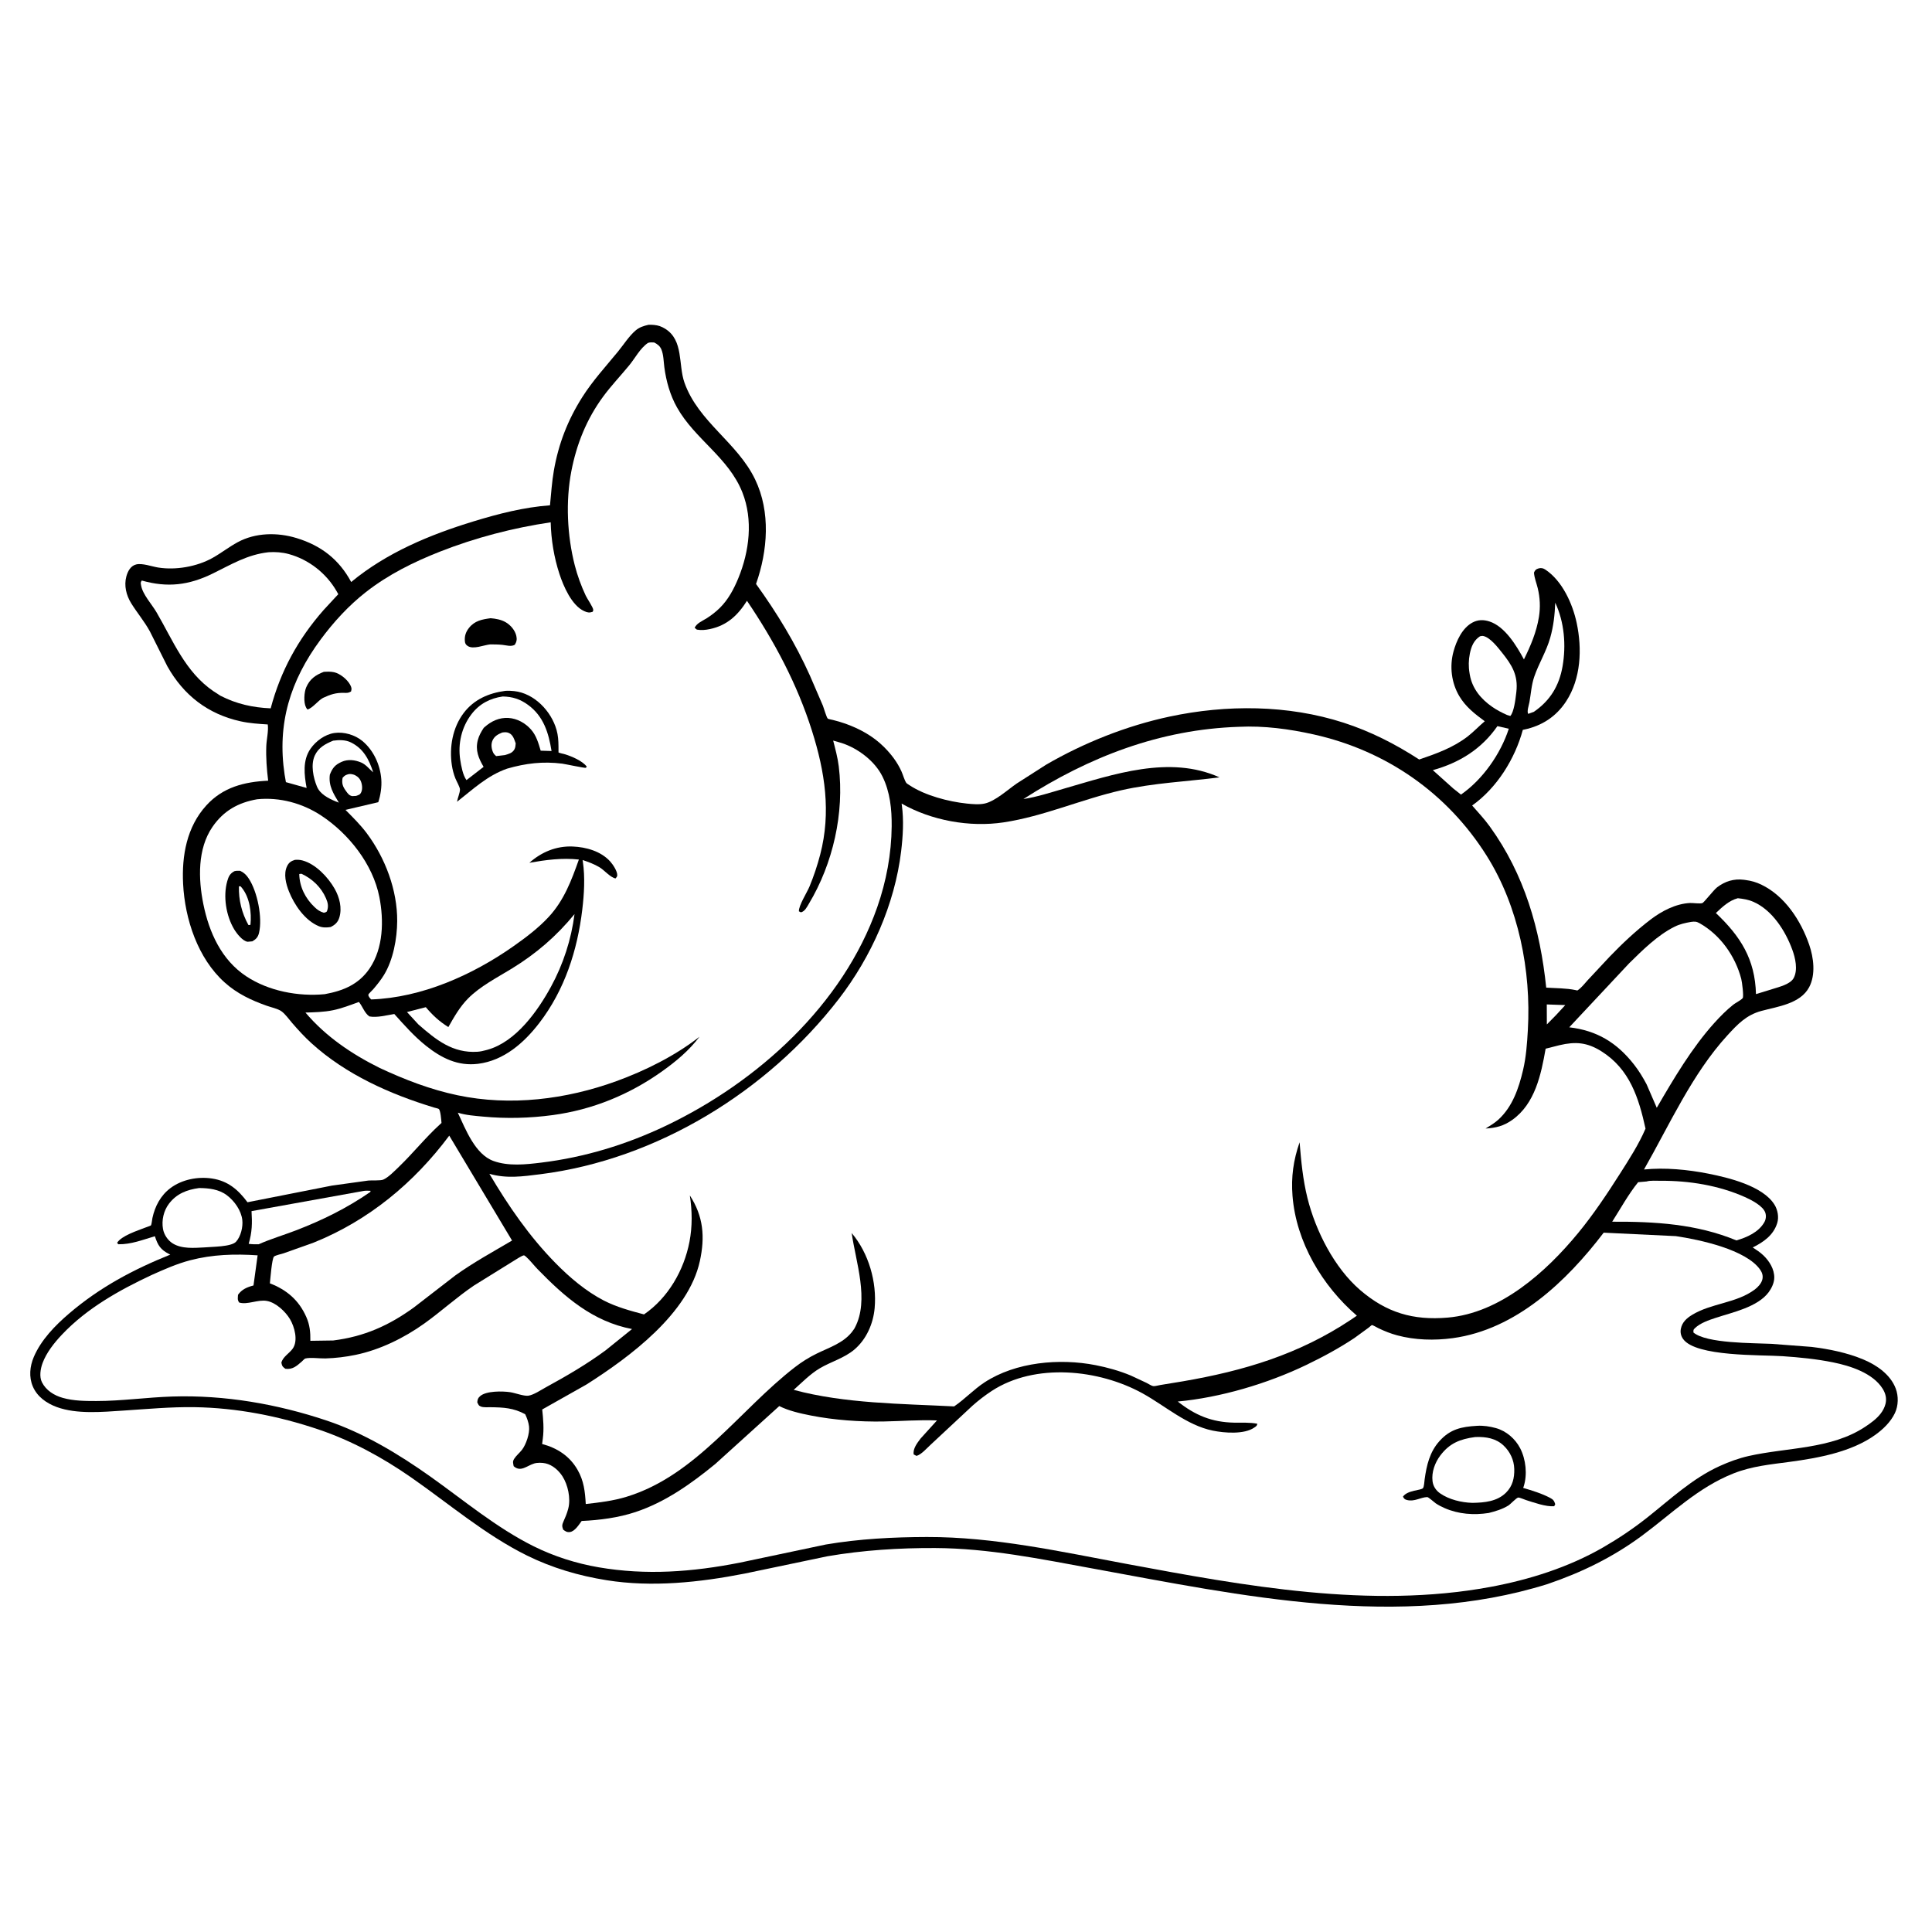 <svg version="1.1" xmlns="http://www.w3.org/2000/svg" style="display: block;" viewBox="0 0 2048 2048" width="1024" height="1024">
<path transform="translate(0,0)" fill="rgb(255,255,255)" d="M -0 -0 L 2048 0 L 2048 2048 L -0 2048 L -0 -0 z"/>
<path transform="translate(0,0)" fill="rgb(0,0,0)" d="M 687.49 344.286 C 691.297 344.169 695.7 344.445 699.311 345.681 C 701.273 346.352 703.205 347.314 704.97 348.398 C 724.9 360.64 718.82 386.614 725.564 405.641 C 740.341 447.336 781.579 468.862 800.508 508.313 C 817.048 542.786 813.839 583.822 801.432 619.011 C 823.628 649.828 842.916 681.423 858.542 716.125 L 872.357 748.177 C 873.266 750.503 876.14 760.585 877.526 761.814 C 877.943 762.184 882.226 763.017 882.794 763.161 C 887.257 764.29 891.696 765.514 896.033 767.064 C 911.285 772.511 925.471 780.255 937.001 791.75 C 944.7 799.426 951.222 807.933 955.668 817.896 C 957.295 821.541 958.576 826.559 960.655 829.83 C 961.119 830.559 963.414 831.895 964.103 832.355 C 980.449 843.262 1005.56 849.819 1024.9 851.814 C 1030.9 852.434 1037.99 853.096 1043.94 851.751 C 1055.1 849.225 1068.15 837.184 1077.74 830.574 L 1108.87 810.649 C 1148.98 787.353 1194.23 769.347 1239.63 759.65 C 1300.01 746.753 1365.16 746.992 1424.28 766.087 C 1452.92 775.34 1479.22 788.755 1504.42 805.11 C 1522.65 798.894 1540.68 792.465 1556.06 780.457 C 1562.31 775.573 1567.82 769.679 1573.91 764.548 C 1563.44 756.864 1553.61 749.228 1546.89 737.902 C 1538.57 723.867 1536.46 706.442 1540.75 690.699 C 1543.85 679.305 1550.07 665.604 1561.02 659.851 C 1566.84 656.794 1572.69 656.787 1578.82 658.759 C 1595.38 664.083 1607.71 684.73 1615.43 699.004 C 1622.62 684.416 1628.7 670.138 1631.33 654 C 1633 643.781 1632.5 633.489 1630.04 623.424 C 1628.68 617.837 1626.51 612.804 1626.07 607 C 1627.15 604.646 1627.91 603.518 1630.5 602.676 C 1633.35 601.749 1635.65 602.146 1638.11 603.78 C 1656.11 615.749 1667.02 639.979 1671.36 660.397 C 1677.19 687.876 1675.95 719.369 1660.12 743.532 C 1649.51 759.734 1634.35 769.523 1615.45 773.436 L 1614.26 773.673 C 1605.91 804.489 1586.67 835.341 1560.54 853.871 C 1566.9 861.127 1573.63 868.339 1579.28 876.159 C 1616.05 927.035 1632.68 985.191 1639.05 1046.93 C 1649.1 1047.6 1660.34 1047.43 1670.16 1049.54 L 1672.03 1049.97 C 1676.17 1047.47 1679.76 1042.56 1683.06 1039 L 1706.18 1014.24 C 1719.63 1000.24 1734.16 986.582 1749.62 974.802 C 1761.47 965.768 1776.37 957.933 1791.5 957.212 C 1794.58 957.065 1802.18 958.237 1804.66 957.28 C 1806.28 956.658 1816.71 943.275 1820.09 940.681 C 1828.59 934.156 1837.97 931.268 1848.59 932.605 L 1850.5 932.869 C 1856.45 933.641 1861.66 935.15 1867.06 937.741 C 1892.06 949.736 1909.05 975.986 1917.85 1001.5 C 1922.56 1015.15 1924.84 1033.26 1917.77 1046.5 C 1908.37 1064.08 1884.47 1066.94 1867.16 1071.62 C 1851.18 1075.93 1841.9 1085.74 1831.01 1097.64 C 1793.79 1138.32 1769.82 1192.15 1742.71 1239.71 C 1764.94 1237.47 1788.98 1239.8 1810.82 1244.11 C 1832.13 1248.32 1868.65 1257.09 1880.99 1276.93 C 1884.44 1282.47 1885.89 1290.2 1883.93 1296.5 C 1879.9 1309.4 1869.47 1316.66 1857.97 1322.35 C 1861.9 1324.91 1865.82 1327.46 1869.22 1330.71 C 1875.63 1336.83 1880.99 1345.45 1880.8 1354.61 C 1880.7 1359.84 1877.97 1365.61 1874.9 1369.75 C 1863.17 1385.55 1836.76 1391.05 1818.95 1396.9 C 1811.58 1399.32 1802.3 1402.45 1796.64 1407.94 C 1794.81 1409.71 1795.14 1409.95 1795.11 1412.5 C 1808.96 1424.28 1858.72 1423.58 1877.67 1424.52 L 1920.27 1427.77 C 1938.91 1430.03 1958.12 1433.92 1975.5 1441.23 C 1989.52 1447.13 2003.96 1457.13 2009.55 1471.88 C 2012.61 1479.96 2012.41 1490.12 2008.67 1497.97 C 2004.2 1507.33 1996.29 1514.95 1987.96 1520.96 C 1962.83 1539.09 1927.64 1545.54 1897.51 1549.59 C 1876.8 1552.38 1857.08 1554.14 1837.47 1561.93 C 1799.78 1576.91 1772.48 1604.26 1740.59 1627.89 C 1709.89 1650.64 1676.51 1666.92 1640.43 1679.18 C 1484.09 1728.14 1315.96 1691.47 1159.14 1662.85 C 1103.44 1652.68 1048.03 1641.23 991.161 1640.98 C 953.131 1640.81 914.704 1643.27 877.189 1649.7 L 789.336 1668.07 C 741.74 1677.39 691.201 1682.81 642.969 1675.08 C 613.469 1670.35 585.314 1662.11 558.492 1648.85 C 514.199 1626.94 476.017 1594.05 435.616 1565.98 C 405.449 1545.02 372.678 1527.14 337.813 1515.35 C 295.498 1501.05 250.917 1492.34 206.227 1491.66 C 180.839 1491.27 155.795 1493.66 130.5 1495.3 C 108.363 1496.74 81.347 1499.3 60.104 1491.49 C 49.286 1487.5 39.436 1480.6 34.786 1469.69 C 30.495 1459.61 31.603 1448.41 35.785 1438.54 C 43.488 1420.39 58.4 1405.09 73.161 1392.46 C 105.687 1364.63 141.093 1345.84 180.504 1329.94 L 179.36 1329.38 C 169.965 1324.61 167.311 1320 164.18 1310.46 C 151.275 1314.22 139.111 1319.18 125.5 1318.97 L 124.097 1317.5 C 128.701 1309.93 145.699 1304.58 154.025 1301.3 C 154.633 1301.06 159.782 1299.31 159.99 1298.99 C 160.775 1297.77 161.208 1292.84 161.567 1291.18 C 164.277 1278.64 170.26 1267.22 180.727 1259.39 C 193.009 1250.21 209.872 1246.99 224.906 1249.3 C 241.856 1251.91 252.515 1261.27 262.374 1274.44 L 351.819 1256.79 L 390.5 1251.42 C 394.286 1251.06 403.167 1251.72 406.211 1250.47 C 411.547 1248.27 418.671 1240.89 422.871 1236.85 C 437.952 1222.33 451.114 1205.73 466.55 1191.71 L 468.005 1190.4 C 467.761 1187.68 467.056 1176.83 465.059 1175.53 C 464.156 1174.95 461.564 1174.47 460.436 1174.13 C 413.488 1159.89 366.741 1139.1 330.039 1105.74 C 322.764 1099.12 316.194 1091.92 309.765 1084.5 C 306.402 1080.62 302.37 1074.84 298.286 1071.94 C 294.598 1069.32 287.38 1067.77 282.927 1066.2 C 266.333 1060.35 251.363 1053.31 238.157 1041.46 C 209.646 1015.87 195.983 974.272 194.1 936.885 C 192.598 907.059 197.967 876.58 218.695 853.805 C 236.325 834.434 258.988 828.736 284.27 827.563 C 282.763 815.532 281.805 802.77 282.291 790.66 C 282.565 783.819 284.814 774.509 283.833 767.95 C 274.17 767.339 264.467 766.719 254.99 764.62 C 220.462 756.974 194.675 737.098 177.386 706.27 L 158.922 669.393 C 153.101 658.683 145.43 649.76 139.08 639.5 C 133.836 631.027 131.298 620.786 133.951 611 C 135.433 605.533 138.467 599.776 144.39 598.323 C 150.793 596.751 161.009 600.515 167.5 601.576 C 186.127 604.619 208.71 600.707 225.271 591.437 C 234.407 586.323 242.705 579.782 251.937 574.775 C 270.873 564.506 294.066 564.196 314.375 570.384 C 340.406 578.317 359.404 593.005 372.28 616.954 C 409.969 585.79 455.539 566.873 501.974 552.681 C 528.367 544.614 555.422 537.67 583.016 535.652 C 584.264 523.328 584.992 510.943 587.135 498.729 C 592.123 470.296 601.811 445.338 617.249 420.971 C 628.36 403.433 641.968 388.721 655.046 372.739 C 660.969 365.5 666.71 356.346 673.797 350.289 C 677.839 346.834 682.404 345.441 687.49 344.286 z"/>
<path transform="translate(0,0)" fill="rgb(255,255,255)" d="M 1639.65 1064.75 L 1659.25 1065.43 L 1649.61 1075.89 L 1639.73 1085.93 L 1639.65 1064.75 z"/>
<path transform="translate(0,0)" fill="rgb(255,255,255)" d="M 370.091 820.5 C 371.575 820.391 372.881 820.568 374.309 820.963 C 377.479 821.839 380.442 824.103 381.999 827.041 C 383.785 830.409 384.603 835.906 383.029 839.5 C 381.678 842.585 380.474 842.567 377.5 843.685 L 373.5 843.922 C 370.1 843.362 368.673 841.156 366.742 838.5 C 363.221 833.657 362.104 830.346 363.167 824.5 C 365.527 821.838 366.638 821.35 370.091 820.5 z"/>
<path transform="translate(0,0)" fill="rgb(255,255,255)" d="M 353.169 785.141 C 359.409 784.253 366.338 784.174 372.09 787.045 C 385.475 793.725 391.209 805.221 395.621 818.701 C 391.337 815.212 388.026 810.47 382.825 808.278 C 376.283 805.52 368.788 804.58 362.136 807.593 C 354.991 810.83 352.433 814.171 349.662 821.161 C 348.095 832.93 353.398 841.166 359.192 850.82 L 355.745 849.496 C 347.909 846.193 339.266 841.782 335.966 833.749 C 332.061 824.246 329.259 810.713 333.631 801.014 C 337.509 792.413 344.913 788.556 353.169 785.141 z"/>
<path transform="translate(0,0)" fill="rgb(255,255,255)" d="M 1648.61 638.875 C 1658.29 659.466 1660.26 684.014 1656.38 706.316 C 1652.79 726.951 1643.29 742.628 1625.96 754.561 L 1620 756.715 C 1618.28 754.422 1620.72 747.298 1621.26 744.309 C 1622.89 735.286 1623.36 726.147 1626.35 717.392 C 1631.19 703.198 1639.22 690.561 1643.33 675.91 C 1646.85 663.369 1648.09 651.837 1648.61 638.875 z"/>
<path transform="translate(0,0)" fill="rgb(255,255,255)" d="M 1587.32 769.739 L 1599.39 772.493 C 1590.74 799.137 1571.75 826.327 1548.67 842.312 L 1540.39 835.725 L 1518.85 816.398 C 1547.01 808.562 1570.46 794.066 1587.32 769.739 z"/>
<path transform="translate(0,0)" fill="rgb(255,255,255)" d="M 1568.83 674.5 C 1570.04 674.188 1571.14 673.958 1572.4 674.214 C 1579.56 675.673 1587.55 686.011 1591.95 691.5 C 1602.69 704.9 1609.49 715.706 1607.39 733.542 L 1607.15 735.5 C 1606.48 741.329 1604.83 754.851 1601 758.953 L 1597.5 757.891 C 1592.09 755.481 1586.81 752.758 1581.93 749.386 C 1569.9 741.06 1560.57 729.915 1558.04 715.141 L 1557.77 713.5 C 1556.58 706.671 1556.72 699.616 1558.11 692.812 C 1559.63 685.327 1562.26 678.794 1568.83 674.5 z"/>
<path transform="translate(0,0)" fill="rgb(255,255,255)" d="M 385.667 1262.39 C 388.112 1262.05 390.385 1262.21 392.84 1262.31 L 392.558 1263.5 C 367.53 1280.8 341.515 1293.61 313.123 1304.48 C 300.206 1309.43 286.871 1313.34 274.233 1318.97 C 270.624 1319.02 267.195 1319.06 263.623 1318.5 C 267.267 1305.91 267.442 1296.82 266.633 1283.85 L 385.667 1262.39 z"/>
<path transform="translate(0,0)" fill="rgb(255,255,255)" d="M 211.057 1259.37 C 221.235 1259.42 231.921 1260.62 240.35 1266.9 C 248.441 1272.94 255.689 1283.08 256.855 1293.26 C 257.692 1300.57 255.283 1310.68 250.245 1316.24 C 245.199 1321.81 224.566 1321.53 216.755 1322.3 C 205.833 1322.84 192.703 1324.12 183 1318.02 C 177.779 1314.74 173.829 1308.74 172.775 1302.7 C 171.172 1293.52 173.467 1283.43 179.106 1276 C 187.234 1265.3 198.204 1261.11 211.057 1259.37 z"/>
<path transform="translate(0,0)" fill="rgb(255,255,255)" d="M 1842.16 952.143 C 1848.22 952.816 1853.36 953.617 1859 956.127 C 1878.83 964.959 1892.72 987.016 1899.93 1006.76 C 1903.13 1015.54 1905.98 1027.83 1901.47 1036.59 C 1897.99 1043.36 1886.05 1046.12 1879.22 1048.33 L 1861.41 1053.79 C 1860.42 1016.78 1845.15 992.74 1818.9 967.838 C 1825.77 961.353 1832.85 954.609 1842.16 952.143 z"/>
<path transform="translate(0,0)" fill="rgb(255,255,255)" d="M 1745.51 1252.4 C 1749.19 1251.18 1756.48 1251.72 1760.44 1251.69 C 1790.46 1251.48 1822.19 1256.62 1849.75 1268.96 C 1856.36 1271.91 1869.04 1278.3 1871.36 1285.69 C 1872.42 1289.07 1871.93 1292.72 1870.17 1295.76 C 1864.15 1306.22 1851.79 1311.69 1840.67 1314.89 C 1798.46 1297.42 1754.11 1294.83 1708.99 1295.06 C 1717.67 1281.45 1726.34 1265.68 1736.5 1253.18 L 1745.51 1252.4 z"/>
<path transform="translate(0,0)" fill="rgb(255,255,255)" d="M 609.019 968.988 C 605.562 995.892 597.065 1022.16 584.046 1046 C 569.929 1071.84 546.869 1104.35 516.86 1112.76 L 515 1113.25 C 512.045 1114.05 509.23 1114.7 506.172 1114.9 C 479.915 1116.63 462.199 1102.29 443.488 1085.91 L 431.418 1072.81 L 451.37 1067.66 C 458.823 1076.4 465.542 1082.67 475.273 1088.73 C 481.389 1077.99 487.382 1067.31 496.163 1058.44 C 509.109 1045.38 526.754 1036.41 542.329 1026.86 C 568.295 1010.96 589.717 992.534 609.019 968.988 z"/>
<path transform="translate(0,0)" fill="rgb(255,255,255)" d="M 1792.62 977.242 C 1796.34 976.81 1798.08 976.67 1801.48 978.569 C 1823.45 990.855 1839.43 1013.39 1845.79 1037.61 C 1846.61 1040.71 1848.63 1056.17 1847.34 1057.99 C 1845.85 1060.06 1839.68 1063.13 1837.38 1064.96 C 1830.2 1070.68 1823.47 1077.47 1817.32 1084.29 C 1793.4 1110.81 1774.15 1143.48 1756.24 1174.29 L 1745.51 1149.52 C 1741.48 1141.92 1737.21 1134.9 1731.88 1128.14 C 1713.61 1104.96 1692.58 1092.4 1663.46 1088.98 L 1726.81 1021.31 C 1741.1 1007.24 1757.07 991.295 1775.19 982.31 C 1780.82 979.517 1786.47 978.331 1792.62 977.242 z"/>
<path transform="translate(0,0)" fill="rgb(255,255,255)" d="M 284.673 585.386 C 291.802 584.912 299.119 585.433 306.025 587.307 C 327.281 593.075 345.887 607.678 356.828 626.712 C 357.019 627.045 358.629 629.777 358.611 629.894 C 358.592 630.024 356.198 632.437 355.911 632.74 L 342.894 646.814 C 315.835 677.688 297.495 711.217 286.935 750.876 C 267.96 750.052 250.602 746.228 233.693 737.518 L 226.219 732.682 C 196.335 712.283 183.417 678.978 165.853 648.934 C 161.016 640.659 151.128 630.002 149.575 620.59 C 149.153 618.029 148.751 617.573 150.294 615.388 C 177.483 623.118 200.121 620.421 225.5 607.981 C 245.384 598.235 262.238 587.868 284.673 585.386 z"/>
<path transform="translate(0,0)" fill="rgb(255,255,255)" d="M 476.23 1203.84 L 542.797 1315.03 C 522.528 1326.97 501.797 1338.3 482.652 1352.01 L 438.729 1385.95 C 412.092 1405.24 385.952 1416.86 353.25 1420.96 L 328.985 1421.31 C 329.133 1412.19 328.418 1404.49 324.666 1396 C 316.835 1378.27 303.916 1367.23 286.089 1360.4 C 286.572 1356.19 288.192 1333.95 290.482 1331.99 C 292.056 1330.64 298.576 1329.26 300.781 1328.51 L 332.434 1317.24 C 390.711 1293.8 438.832 1253.95 476.23 1203.84 z"/>
<path transform="translate(0,0)" fill="rgb(255,255,255)" d="M 272.576 847.252 C 296.374 844.847 320.589 851.404 340.504 864.525 C 369.688 883.752 395.255 916.005 402.124 950.825 C 406.995 975.516 406.429 1005.03 391.829 1026.56 C 380.233 1043.66 363.665 1050.31 344.23 1053.87 C 316.2 1056.53 284.811 1050.61 261.091 1034.95 C 234.741 1017.54 221.663 988.45 215.562 958.411 C 210.168 931.85 209.228 899.787 225.229 876.527 C 237.017 859.392 252.558 850.757 272.576 847.252 z"/>
<path transform="translate(0,0)" fill="rgb(0,0,0)" d="M 248.46 923.5 C 250.469 922.916 252.423 923.06 254.5 923.052 C 258.752 925.062 261.133 927.424 263.722 931.358 C 272.87 945.252 278.433 972.892 274.551 988.969 C 273.475 993.425 271.372 995.629 267.5 997.854 L 262.5 998.302 C 257.121 997.63 250.803 989.399 248.157 984.96 C 239.632 970.663 236.358 950.134 240.876 934.133 C 242.327 928.994 243.734 926.091 248.46 923.5 z"/>
<path transform="translate(0,0)" fill="rgb(255,255,255)" d="M 253.273 939.5 L 255.049 939.564 L 256.483 941.256 C 264.795 951.625 266.76 967.392 265.5 980.226 C 264.336 980.78 265.046 980.58 263.302 980.5 C 256.251 967.629 252.92 954.185 253.273 939.5 z"/>
<path transform="translate(0,0)" fill="rgb(0,0,0)" d="M 312.581 911.5 C 315.409 911.278 317.898 911.393 320.658 912.129 C 334.567 915.838 347.745 929.822 354.707 942.066 C 359.857 951.125 362.848 962.533 359.663 972.763 C 358.111 977.746 355.059 980.454 350.5 982.686 C 346.29 983.36 342.002 983.457 338 981.816 C 323.253 975.769 311.974 959.237 306.294 944.943 C 303.108 936.924 300.34 926.335 304.348 918.125 C 306.223 914.284 308.601 912.73 312.581 911.5 z"/>
<path transform="translate(0,0)" fill="rgb(255,255,255)" d="M 317.225 926.5 L 319.499 926.198 C 331.022 931.463 340.553 940.581 345.607 952.337 C 347.725 957.264 348.436 961.181 346.5 966.164 C 345.289 967.165 344.78 967.223 343.285 967.545 C 339.179 966.363 336.605 964.569 333.5 961.632 C 323.658 952.325 317.492 940.08 317.225 926.5 z"/>
<path transform="translate(0,0)" fill="rgb(255,255,255)" d="M 686.879 363.5 C 689.108 362.699 691.184 362.935 693.5 363.055 C 696.963 364.845 699.605 366.815 701.138 370.538 C 703.416 376.07 703.458 383.436 704.236 389.355 C 706.161 404.009 710.334 418.855 717.594 431.799 C 736.547 465.59 772.292 484.921 786.949 521.951 C 798.495 551.123 794.339 584.425 782.709 612.767 C 777.95 624.364 771.995 635.602 762.975 644.489 C 758.871 648.532 754.107 652.23 749.248 655.315 C 744.753 658.167 738.54 660.541 736.37 665.5 L 738.692 667.424 C 743.322 668.247 747.918 667.82 752.5 666.851 C 770.736 662.992 782.114 652.247 791.826 636.877 C 820.86 679.824 844.976 724.972 860.69 774.581 C 874.483 818.126 881.149 860.994 869.456 905.855 C 866.432 917.457 862.68 928.648 858.116 939.735 C 855.601 945.845 846.45 960.13 846.882 966.05 L 849 967.135 C 853.238 966.045 855.279 961.631 857.464 957.992 C 882.982 915.475 895.223 861.733 889.116 812.341 C 887.974 803.1 885.491 794.048 883.2 785.038 L 892.128 787.612 C 909.43 793.193 927.271 806.645 935.414 823.063 C 943.534 839.436 945.389 857.908 945.22 875.928 C 944.946 905.1 939.538 934.134 929.914 961.649 C 893.75 1065.04 803.103 1146.94 706.029 1193.27 C 664.029 1213.31 619.795 1226.8 573.584 1232.44 C 557.221 1234.44 538.907 1236.41 523.118 1230.69 C 503.621 1223.64 493.643 1197.24 485.299 1179.49 C 493.852 1182.18 503.356 1182.82 512.253 1183.66 C 536.68 1185.95 561.69 1185.32 586 1182.03 C 628.059 1176.35 666.998 1160.4 701.522 1135.88 C 716.633 1125.14 730.256 1113.8 741.513 1098.99 C 715.702 1119.16 684.191 1134.86 653.486 1146.04 C 600.079 1165.47 540.986 1172.81 485 1161.01 C 456.07 1154.91 429.179 1144.53 402.469 1132.06 C 372.931 1117.4 345.26 1098.73 323.807 1073.35 C 333.513 1073.07 343.456 1072.84 353 1070.88 C 362.384 1068.95 371.464 1065.39 380.449 1062.12 C 384.505 1067.05 386.201 1073.58 391.5 1077.45 C 399.742 1078.97 409.785 1076.22 417.973 1074.89 C 428.551 1086.66 439.11 1098.65 451.527 1108.54 C 467.934 1121.6 485.327 1130.36 506.812 1127.68 C 534.115 1124.26 555.481 1105.49 571.704 1084.37 C 598.533 1049.44 612.085 1007.46 617.248 964.129 C 619.219 947.585 620.282 929.984 617.85 913.417 L 617.58 911.664 C 623.728 913.688 629.8 915.947 635.386 919.266 C 640.752 922.454 646.659 929.955 652.5 931.18 C 653.332 930.071 654.293 929.312 654.32 927.84 C 654.404 923.343 649.674 916.341 646.797 913.16 C 636.98 902.304 621.249 897.893 607 897.333 C 589.54 896.646 573.968 903.245 561.144 914.587 C 578.678 911.513 595.819 909.19 613.631 911.147 C 605.811 933.221 597.914 954.377 581.715 971.895 C 570.659 983.852 557.139 994.038 543.843 1003.36 C 500.626 1033.67 446.96 1057.58 393.5 1059.45 L 392.42 1058.38 C 391.745 1057.64 390.148 1055.48 390.5 1054.29 C 390.78 1053.34 394.579 1049.85 395.5 1048.78 C 399.652 1043.96 403.728 1038.88 407.052 1033.45 C 416.82 1017.47 420.926 994.926 421.042 976.45 C 421.248 943.534 408.373 909.467 388.773 883.256 C 382.071 874.294 374.076 866.44 366.219 858.507 L 400.981 850.365 C 403.496 842.725 404.787 834.051 404.181 826 C 403.036 810.788 395.986 795.302 384.136 785.48 C 376.313 778.996 364.601 775.53 354.5 776.993 C 344.478 778.445 334.825 785.533 329.152 793.708 C 320.612 806.012 322.469 821.392 325.04 835.269 L 303.087 829.111 L 301.681 821 C 293.589 767.092 307.654 721.527 339.841 678 C 353.626 659.358 369.649 641.872 387.954 627.566 C 411.656 609.041 438.398 595.771 466.288 584.783 C 503.928 569.955 543.742 559.6 583.758 553.66 C 584.196 572.037 587.298 590.976 593.045 608.451 C 597.309 621.418 606.022 641.811 619.218 647.791 C 622.651 649.347 624.806 649.775 628.273 648.5 C 628.475 647.833 628.926 647.195 628.88 646.5 C 628.689 643.623 622.49 634.74 620.941 631.46 C 616.137 621.289 612.027 610.024 609.245 599.108 C 601.223 567.632 599.485 531.514 605.652 499.519 C 611.215 470.659 621.826 444.303 639.272 420.532 C 647.809 408.9 657.828 398.412 666.984 387.275 C 673.281 379.615 678.572 369.093 686.879 363.5 z"/>
<path transform="translate(0,0)" fill="rgb(0,0,0)" d="M 343.188 712.191 C 346.862 711.951 350.451 711.796 354.078 712.576 C 360.315 713.918 367.838 719.967 370.948 725.5 C 372.583 728.409 373.064 729.92 372.113 733.023 C 369.285 734.641 368.001 734.55 364.804 734.456 C 355.957 734.195 350.262 736.166 342.396 739.803 C 336.647 743.055 331.89 750.134 326 752.148 C 325.1 751.085 325.095 751.177 324.343 749.732 C 321.674 744.597 322.378 733.732 324.622 728.541 C 328.443 719.701 334.572 715.544 343.188 712.191 z"/>
<path transform="translate(0,0)" fill="rgb(0,0,0)" d="M 520.055 655.339 C 525.56 655.769 531.336 656.818 536.161 659.653 C 541.325 662.688 546.011 668.169 547.337 674.117 C 548.153 677.777 547.639 680.369 545.706 683.5 C 541.725 685.713 536.952 684.06 532.614 683.58 C 528.339 683.108 523.971 683.131 519.672 683.078 C 512.684 683.756 501.804 688.741 495.761 684.761 C 493.637 683.361 492.97 682.004 492.768 679.5 C 492.336 674.129 493.808 669.878 497.079 665.696 C 503.104 657.996 510.997 656.55 520.055 655.339 z"/>
<path transform="translate(0,0)" fill="rgb(0,0,0)" d="M 535.578 732.346 C 538.722 732.089 541.8 732.258 544.933 732.584 C 566.247 734.802 584.397 753.806 589.994 773.828 C 591.636 779.702 591.945 785.005 592.012 791.065 C 592.018 791.569 591.999 797.589 592.039 797.63 C 592.523 798.124 598.236 799.338 599.281 799.673 C 606.628 802.031 617.033 806.463 621.95 812.5 C 621.633 812.969 621.473 813.597 621 813.907 C 620.231 814.412 598.552 809.822 595.989 809.499 C 575.469 806.913 557.275 809.119 537.519 814.804 C 516.38 822.272 501.772 836.376 484.492 849.899 C 485.047 845.967 487.603 840.439 487.585 836.817 C 487.573 834.477 483.817 827.866 482.738 825.162 C 480.942 820.662 479.719 816.02 478.996 811.226 C 476.115 792.121 479.758 771.222 491.644 755.646 C 502.558 741.342 518.172 734.688 535.578 732.346 z"/>
<path transform="translate(0,0)" fill="rgb(255,255,255)" d="M 532.383 776.5 C 534.804 776.135 537.1 775.946 539.342 776.939 C 543.904 778.959 545.049 783.68 546.674 788 C 546.47 790.141 546.376 792.549 545.259 794.462 C 542.952 798.408 539.313 799.14 535.238 800.418 L 525.893 801.5 C 524.629 800.329 523.524 799.331 522.776 797.749 C 520.936 793.856 520.296 788.941 522.091 784.946 C 524.176 780.303 527.878 778.354 532.383 776.5 z"/>
<path transform="translate(0,0)" fill="rgb(255,255,255)" d="M 532.895 738.304 C 543.155 738.46 551.477 741.124 559.843 747.278 C 576.241 759.342 581.556 776.84 584.667 796.101 L 573.158 795.751 C 570.716 787.664 568.608 779.761 562.852 773.265 C 556.805 766.442 548.188 761.626 539.024 761.057 C 529.271 760.453 520.865 764.4 513.684 770.75 L 512.744 771.597 C 510.091 775.684 507.747 779.746 506.51 784.5 C 503.69 795.337 507.271 803.729 512.633 812.905 L 494.491 826.937 C 490.644 821.872 488.826 811.723 487.868 805.456 C 485.254 788.347 489.255 770.844 499.849 757 C 508.212 746.072 519.44 740.232 532.895 738.304 z"/>
<path transform="translate(0,0)" fill="rgb(255,255,255)" d="M 1699.97 1306.68 L 1776.47 1310.35 C 1801.35 1314.04 1851.27 1324.56 1866.02 1346.18 C 1868.16 1349.32 1869.09 1352.77 1868.11 1356.5 C 1867 1360.67 1863.35 1364.56 1859.99 1367.05 C 1840.48 1381.52 1814.1 1381.35 1793.6 1393.88 C 1787.82 1397.42 1783.13 1401.67 1781.78 1408.57 C 1781 1412.49 1781.89 1416.27 1784.24 1419.5 C 1797.95 1438.32 1866.62 1436.05 1889.52 1437.61 C 1907.55 1438.84 1925.3 1440.57 1943.05 1444.15 C 1961.18 1447.82 1985.21 1455.37 1995.68 1472.09 C 1998.78 1477.05 2000.15 1482.4 1998.7 1488.2 C 1997.77 1491.94 1995.9 1495.46 1993.55 1498.5 C 1989.21 1504.14 1983.1 1508.52 1977.22 1512.42 C 1940.99 1536.47 1894.43 1534.2 1853.57 1543.45 C 1843.1 1545.82 1832.77 1549.61 1823 1554.05 C 1793.59 1567.39 1770.44 1589.52 1745.39 1609.25 C 1730.87 1620.69 1715.31 1631.12 1699.3 1640.34 C 1662.55 1661.5 1620.96 1674.62 1579.41 1682.29 C 1452.63 1705.68 1319.58 1681.16 1194.39 1657.84 C 1124.56 1644.83 1053.94 1629.12 982.579 1629.29 C 946.767 1629.37 910.712 1631.23 875.37 1637.25 L 784.113 1656.5 C 734.03 1666.34 685.036 1670.1 634.482 1661.38 C 610.836 1657.3 587.368 1649.87 565.865 1639.19 C 526.246 1619.5 492.043 1590.66 456.158 1565.18 C 422.796 1541.49 385.595 1519.03 346.659 1505.97 C 293.899 1488.27 238.163 1478.6 182.479 1480.38 C 155.53 1481.24 128.97 1485.15 101.954 1485.14 C 90.069 1485.13 78.033 1485.06 66.5 1481.8 C 57.427 1479.25 48.841 1473.92 44.475 1465.26 C 41.475 1459.31 42.91 1450.96 45.092 1445 C 49.175 1433.85 57.592 1423.31 65.65 1414.78 C 92.09 1386.8 126.362 1367.66 160.857 1351.5 C 174.124 1345.56 187.56 1339.6 201.659 1335.92 C 225.269 1329.75 248.893 1329.07 273.093 1330.71 L 268.717 1362.65 C 261.979 1364.4 256.4 1366.74 252.317 1372.5 C 252.138 1376.05 251.478 1377.7 253.5 1380.71 C 262.222 1383.45 273.326 1377.27 283 1379.06 C 292.518 1380.81 302.611 1390.3 307.419 1398.38 C 312.222 1406.45 316.306 1421.28 310.21 1429.71 C 306.531 1434.8 299.842 1438.22 298.273 1444.5 C 299.202 1448.36 299.107 1448.4 302.5 1450.97 C 310.075 1451.96 314.394 1448.13 319.808 1443.39 C 320.429 1442.85 322.824 1440.3 323.49 1440.12 C 328.981 1438.65 338.932 1440.17 345 1439.99 C 355.824 1439.66 366.4 1438.4 377 1436.2 C 402.833 1430.84 428.403 1418.26 449.766 1402.99 C 467.748 1390.13 484.023 1375.17 502.395 1362.74 L 544.581 1336.56 C 547.082 1335.14 552.768 1331.12 555.483 1330.68 C 555.673 1330.65 557.217 1331.83 557.405 1332 C 561.81 1335.84 565.743 1341.13 569.877 1345.38 C 598.653 1374.97 628.344 1400.88 669.985 1408.84 L 641.973 1431.42 C 621.846 1446.26 600.388 1458.72 578.472 1470.69 C 573.431 1473.45 565.549 1478.8 559.954 1479.5 C 555.137 1480.09 545.932 1476.52 540.686 1475.76 C 532.572 1474.58 515.458 1474.29 509 1479.93 C 506.56 1482.06 506.261 1483.38 505.937 1486.5 C 507.112 1488.93 507.283 1490.12 510 1491.09 C 512.663 1492.05 517.207 1491.69 520.047 1491.72 C 533.652 1491.87 544.505 1492.47 556.713 1499.12 C 558.608 1503.01 560.313 1507.82 560.813 1512.12 C 561.675 1519.52 557.67 1531.32 553.193 1537.03 C 550.729 1540.17 547.033 1543.17 544.987 1546.5 C 543.168 1549.46 543.955 1551.03 544.5 1554.21 C 551.884 1560.9 558.423 1553.75 566.252 1551.36 C 569.749 1550.29 574.782 1550.43 578.317 1551.23 C 585.746 1552.93 592.193 1558.68 596.225 1564.95 C 602.025 1573.97 605.08 1588.17 602.481 1598.74 L 602.143 1600 C 600.935 1604.64 599.188 1608.51 597.286 1612.86 C 595.711 1616.46 595.621 1617.84 597.01 1621.5 C 599.388 1623.25 600.889 1624.4 604 1624.04 C 609.3 1623.44 613.678 1616.25 616.596 1612.29 C 635.543 1611.45 655.554 1608.83 673.559 1602.86 C 705.249 1592.36 732.708 1572.8 758.291 1551.83 L 826.054 1490.49 C 836.206 1495.61 848.381 1498.29 859.5 1500.49 C 884.125 1505.36 911.587 1507.29 936.772 1506.83 C 955.603 1506.49 974.39 1504.92 993.23 1505.73 L 975.823 1524.95 C 972.207 1529.73 967.646 1535.58 968.5 1541.71 L 971.5 1543.3 C 976.618 1542.03 982.717 1534.88 986.636 1531.35 L 1030.8 1490.17 C 1037.25 1484.44 1044.16 1479.11 1051.38 1474.4 C 1097.31 1444.45 1164.8 1451.49 1211 1476.93 C 1235.21 1490.26 1257.89 1510.82 1285.45 1516.5 C 1297.65 1519.01 1318.93 1520.8 1329.72 1513.2 C 1331.66 1511.84 1332.38 1511.6 1332.82 1509.23 C 1324.86 1507.65 1316.25 1508.23 1308.15 1508.07 C 1284.53 1507.6 1266.94 1500.26 1248.49 1485.67 C 1293.74 1481.48 1343.6 1466.68 1384.5 1447.01 C 1402.09 1438.55 1419.48 1429.18 1435.73 1418.36 L 1450.8 1407.38 C 1451.15 1407.1 1453.95 1404.64 1454.3 1404.6 C 1454.98 1404.51 1460.33 1407.54 1461.24 1407.98 C 1467.71 1411.07 1474.01 1413.61 1480.95 1415.48 C 1499.95 1420.61 1520.56 1421.13 1540.01 1418.49 C 1607.03 1409.36 1660.73 1358.25 1699.97 1306.68 z"/>
<path transform="translate(0,0)" fill="rgb(0,0,0)" d="M 1565.68 1511.43 C 1572.36 1510.98 1579.45 1512.07 1585.84 1513.87 C 1596.8 1516.96 1606.31 1525.22 1611.5 1535.34 C 1617.53 1547.11 1619.26 1563.25 1615.09 1575.94 L 1614.64 1577.24 C 1624.22 1580.08 1634.23 1583.1 1643.1 1587.77 C 1646.55 1589.58 1647.43 1590.84 1648.62 1594.5 L 1647.5 1596.67 C 1638.56 1597.34 1626.33 1592.84 1617.72 1590.16 C 1616.14 1589.66 1610.73 1587.28 1609.35 1587.47 C 1607.38 1587.74 1601.28 1594.45 1598.94 1595.9 C 1592.61 1599.84 1585.26 1602.01 1578.1 1603.82 C 1562.32 1606.27 1546.1 1605.11 1531.36 1598.65 C 1528.06 1597.21 1524.78 1595.53 1521.8 1593.5 C 1520.23 1592.43 1514.22 1586.92 1512.9 1586.97 C 1505.7 1587.21 1499.49 1592.08 1491.5 1590.08 C 1489.01 1589.46 1488.35 1588.69 1487.2 1586.5 C 1492.12 1579.38 1506.75 1580.02 1508.5 1577.39 C 1509.65 1575.68 1509.88 1570.29 1510.19 1568.08 C 1512.27 1553.16 1515.53 1539.08 1525.95 1527.53 C 1537.35 1514.89 1549.28 1512.38 1565.68 1511.43 z"/>
<path transform="translate(0,0)" fill="rgb(255,255,255)" d="M 1563.61 1523.35 L 1564.58 1523.31 C 1575.27 1522.94 1585.79 1524.67 1593.87 1532.34 C 1600.78 1538.89 1604.94 1547.73 1605.18 1557.25 C 1605.42 1566.72 1603.41 1575.32 1596.5 1582.22 C 1586.96 1591.73 1573.48 1592.88 1560.8 1593.09 C 1549.37 1592.8 1535.97 1589.63 1526.5 1582.97 C 1522.16 1579.91 1519.21 1575.49 1518.55 1570.18 C 1517.35 1560.6 1521.09 1550.45 1526.78 1542.89 C 1536.55 1529.9 1547.78 1525.44 1563.61 1523.35 z"/>
<path transform="translate(0,0)" fill="rgb(255,255,255)" d="M 1313.18 770.454 C 1339.85 769.13 1366.76 772.751 1392.72 778.56 C 1469.46 795.736 1534.18 840.637 1576.04 907.292 C 1609.77 960.991 1623.2 1029 1619.59 1091.84 C 1618.78 1106.05 1617.78 1120.39 1614.51 1134.28 C 1609.97 1153.56 1603.29 1173.34 1588.15 1187.03 C 1584.16 1190.64 1579.34 1193.46 1574.78 1196.29 C 1585.71 1195.66 1593.93 1193.61 1603.01 1187.18 C 1627.23 1170.02 1633.62 1139.05 1638.44 1111.66 L 1653.05 1107.96 C 1670.14 1103.91 1682.5 1104.94 1697.6 1114.45 C 1727.58 1133.31 1737.15 1163.8 1744.32 1196.4 C 1737.17 1213.09 1726.94 1228.93 1717.21 1244.21 C 1703.5 1265.74 1689.2 1287.22 1672.98 1306.95 C 1638.95 1348.38 1590.33 1391.98 1534.5 1396.72 C 1497.95 1399.82 1469.75 1391.48 1441.93 1367.59 C 1414.44 1343.97 1394.61 1304.8 1385.96 1269.99 C 1381.09 1250.37 1379.27 1230.93 1377.63 1210.87 C 1371.05 1229.81 1368.54 1247.56 1370.12 1267.7 C 1373.96 1316.7 1401.68 1363.1 1438.33 1394.68 L 1432.09 1398.93 C 1376.78 1435.73 1318.59 1453.14 1253.8 1464.27 L 1230.05 1468.17 C 1228.15 1468.46 1224.18 1469.61 1222.39 1469.33 C 1220.55 1469.04 1217.19 1466.79 1215.43 1465.94 L 1198.73 1458.14 C 1186.84 1453.18 1173.99 1449.57 1161.35 1447.11 C 1123.13 1439.64 1076.81 1443.73 1043.68 1465.35 C 1032.14 1472.88 1022.81 1483.13 1011.41 1490.85 C 955.457 1487.96 895.728 1487.94 841.351 1473.31 C 850.063 1465.54 858.886 1456.46 868.947 1450.49 C 880.795 1443.46 894.802 1439.71 905.5 1430.72 C 918.375 1419.9 925.694 1403.18 927.169 1386.61 C 929.629 1358.99 920.877 1328.42 902.836 1307.08 C 907.106 1337.69 921.746 1378.09 906.192 1407.38 L 905.557 1408.55 L 902.871 1412.23 C 893.398 1423.95 878.862 1428.43 865.776 1434.86 C 857.464 1438.94 849.995 1443.61 842.668 1449.26 C 783.96 1494.58 737.952 1564.18 664.029 1586.68 C 649.865 1590.99 635.58 1592.7 620.927 1594.32 C 620.174 1581.15 618.959 1569.82 612.262 1558.12 C 603.871 1543.45 590.626 1534.92 574.676 1530.69 L 575.395 1525.1 C 576.767 1514.77 575.866 1504.42 574.769 1494.1 L 621.734 1467.6 C 667.521 1438.52 729.787 1392.43 741.897 1336.71 C 747.45 1311.17 745.687 1289.44 731.248 1267.18 C 733.783 1283.54 734.003 1300 730.872 1316.3 C 725.071 1346.48 708.289 1375.78 682.664 1393.33 C 668.3 1389.54 653.352 1385.47 640.093 1378.62 C 621.157 1368.84 603.878 1354.18 588.997 1339.04 C 561.082 1310.64 538.99 1278.47 518.767 1244.28 C 536.975 1249.57 554.288 1247.06 572.725 1244.74 C 696.307 1229.2 813.633 1156.9 889.191 1058.92 C 923.656 1014.22 948.51 958.511 955.253 902.302 C 957.162 886.393 958.183 869.522 955.995 853.578 L 955.741 851.812 C 987.384 869.801 1027.81 877.169 1063.84 871.752 C 1106.27 865.373 1146.57 847.265 1188.42 837.751 C 1222.96 829.899 1257.77 828.538 1292.73 824.038 C 1239.78 800.122 1180.26 820.865 1127.96 835.956 C 1113.59 840.1 1099.68 844.72 1084.85 847.031 C 1154.67 802.166 1229.64 773.204 1313.18 770.454 z"/>
</svg>